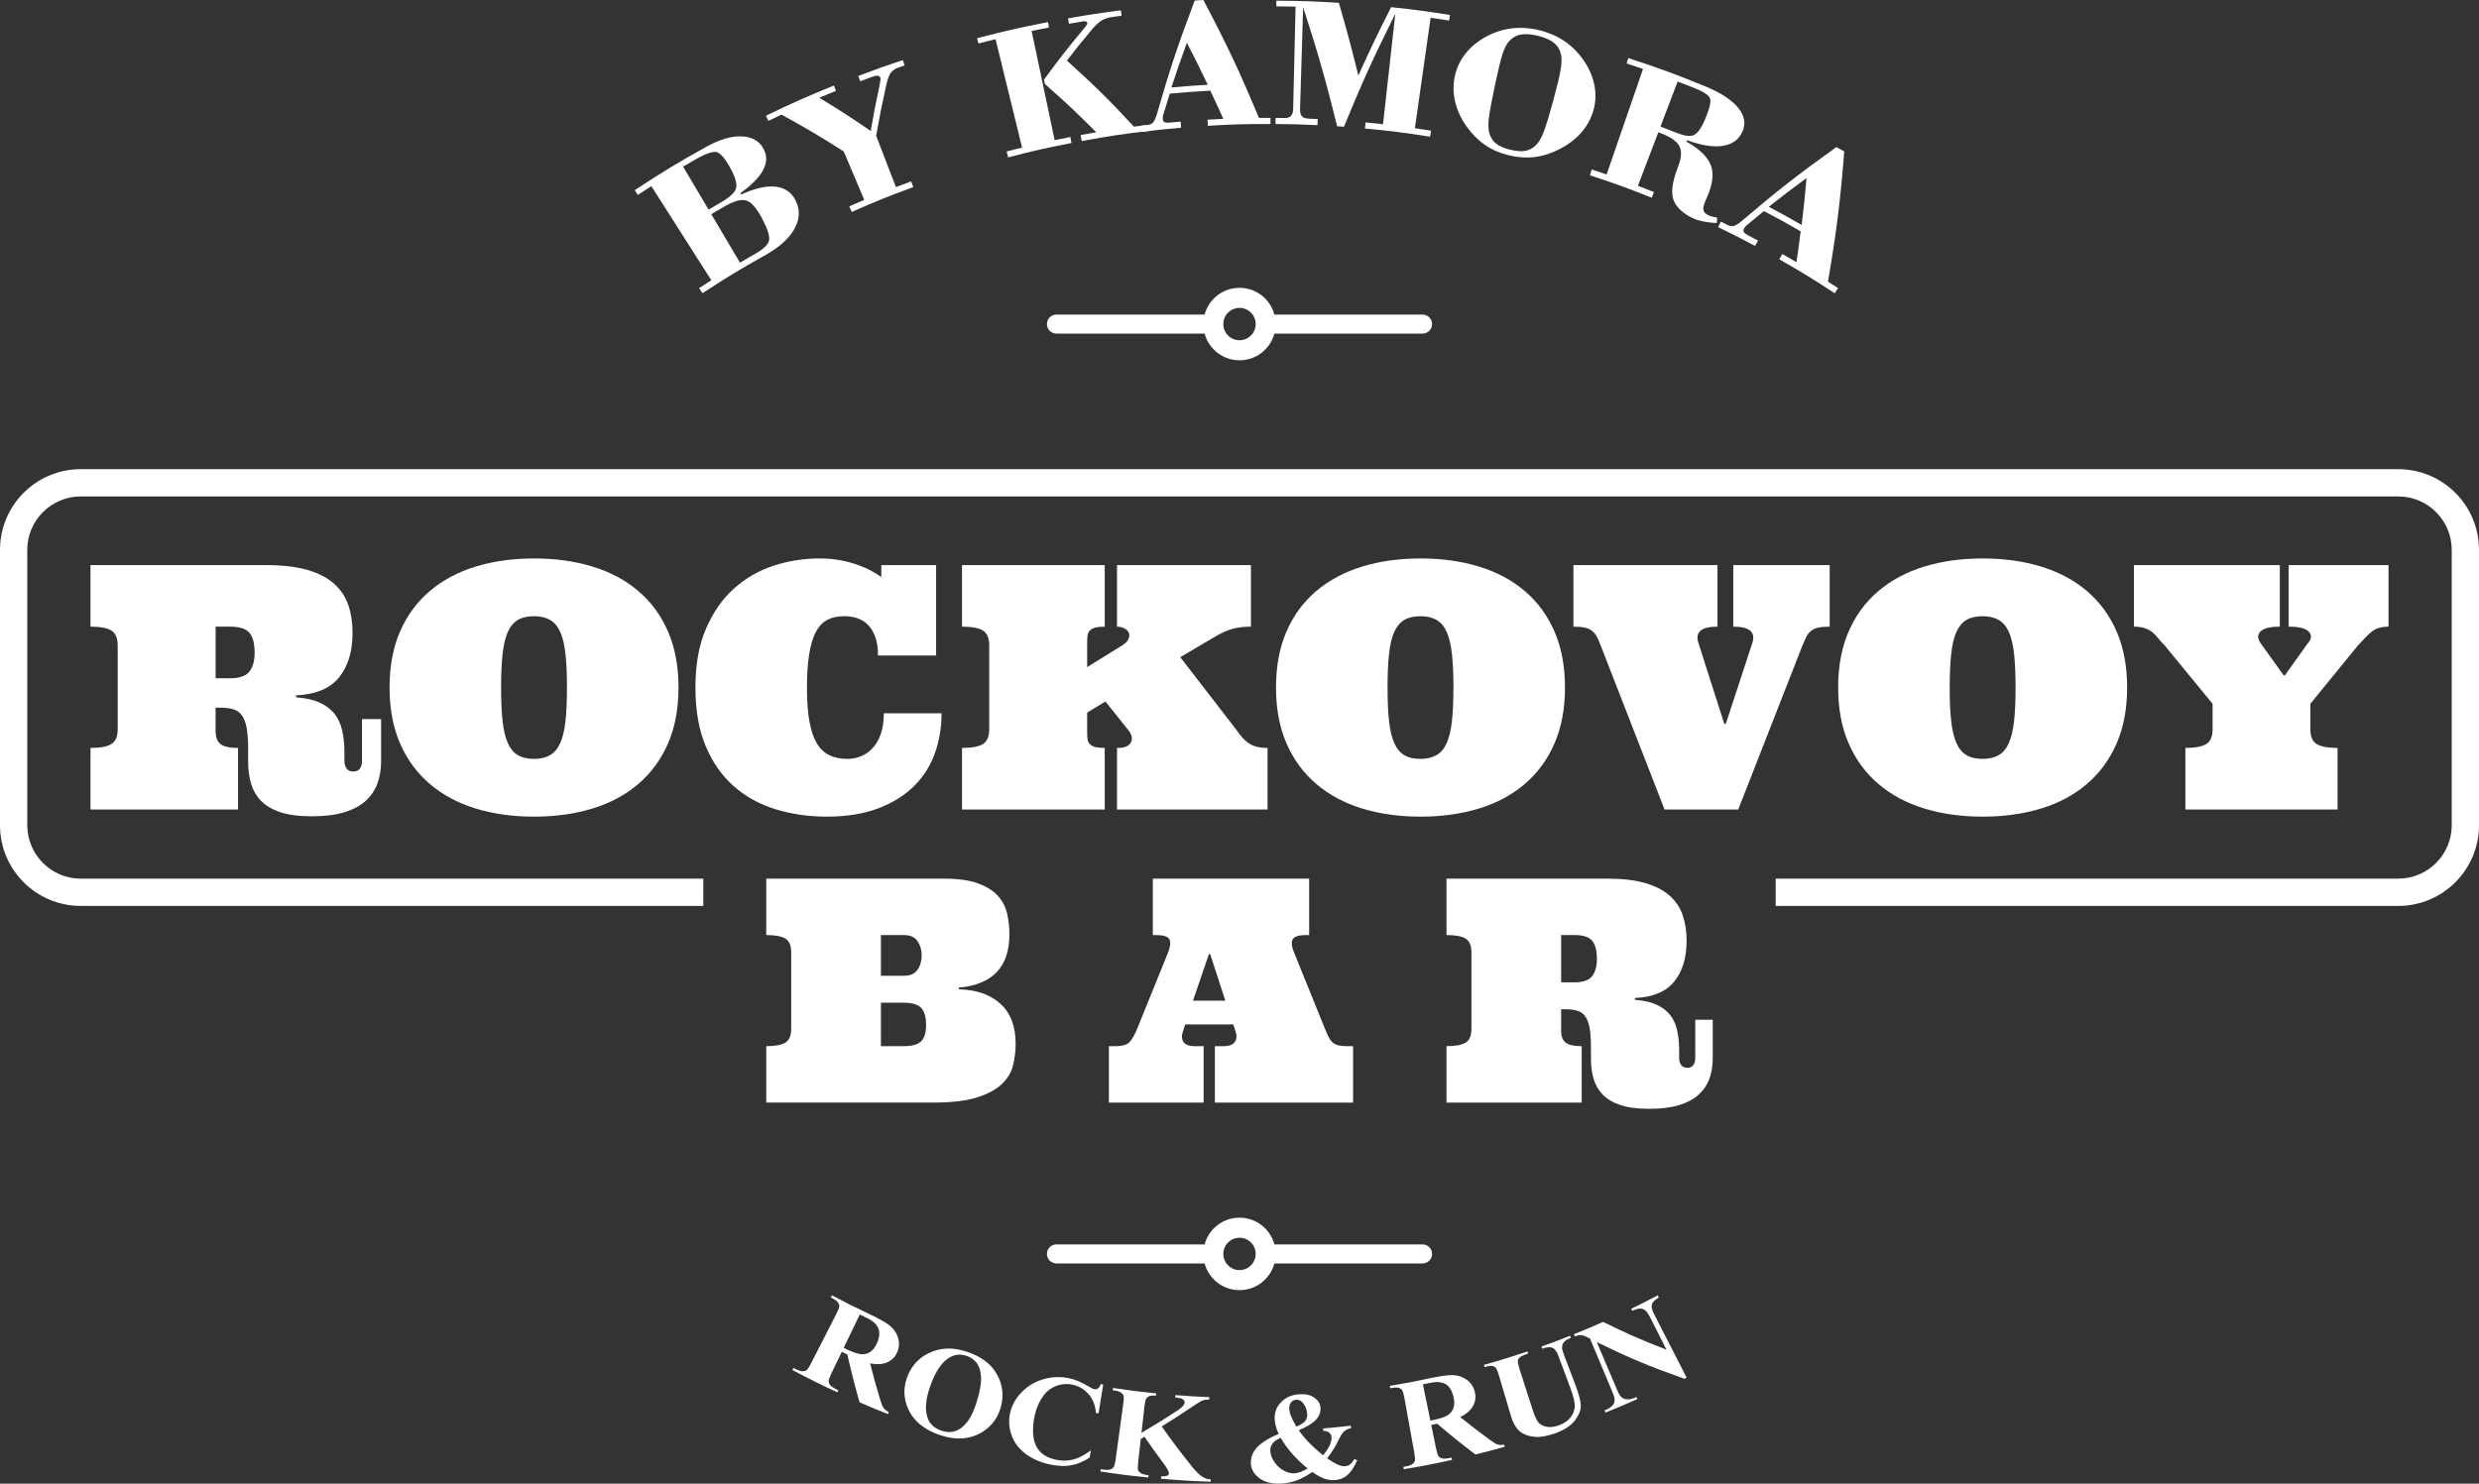 <?xml version="1.0" encoding="UTF-8"?><svg id="_Слой_1" xmlns="http://www.w3.org/2000/svg" viewBox="0 0 591.402 354.048"><rect x="0" y="0" width="591.402" height="354.048" fill="#333333" stroke="none"/><path d="M21.587,193.173v-14.691c2.322,0,3.986-.31,4.99-.929,1-.622,1.502-1.788,1.502-3.505v-20.031c0-1.743-.502-2.924-1.502-3.544-1.004-.622-2.668-.931-4.99-.931v-14.689H63.514c3.881,0,7.147,.382,9.8,1.145,2.653,.767,4.78,1.863,6.378,3.287,1.593,1.429,2.73,3.127,3.405,5.109,.673,1.98,1.008,4.184,1.008,6.611,0,4.436-1.068,7.982-3.206,10.633-2.14,2.653-5.556,4.084-10.257,4.296v.474c2.273,.16,4.152,.581,5.643,1.269,1.491,.686,2.668,1.579,3.524,2.672,.857,1.096,1.465,2.414,1.822,3.958,.357,1.542,.532,3.294,.532,5.248v2.095c0,.662,.173,1.235,.517,1.724,.342,.487,.871,.733,1.583,.733,.767,0,1.307-.246,1.623-.733,.318-.489,.476-1.062,.476-1.724v-10.056h4.554v10.056c0,1.903-.286,3.65-.852,5.248-.566,1.598-1.499,2.988-2.792,4.176-1.292,1.19-2.995,2.106-5.109,2.753-2.108,.645-4.71,.97-7.796,.97s-5.618-.34-7.585-1.01c-1.965-.675-3.505-1.604-4.614-2.792-1.106-1.188-1.88-2.568-2.313-4.137-.438-1.572-.656-3.228-.656-4.97v-3.048c0-2.11-.117-3.821-.355-5.126-.237-1.305-.628-2.322-1.168-3.048-.543-.726-1.247-1.207-2.119-1.444-.871-.239-1.927-.357-3.168-.357h-.951v5.66c0,1.399,.391,2.407,1.166,3.029,.782,.619,2.172,.929,4.18,.929v14.691H21.587Zm29.853-31.318h3.484c2.217,0,3.742-.536,4.575-1.604,.831-1.068,1.245-2.555,1.245-4.454,0-2.219-.414-3.817-1.245-4.793-.833-.974-2.358-1.463-4.575-1.463h-3.484v12.314Z" style="fill:#fff;"/><path d="M92.934,164.07c0-5.092,.839-9.563,2.514-13.401,1.677-3.841,4.048-7.053,7.111-9.642,3.059-2.587,6.694-4.528,10.904-5.821,4.214-1.292,8.864-1.94,13.959-1.94,5.069,0,9.715,.647,13.937,1.94,4.223,1.292,7.861,3.234,10.909,5.821,3.05,2.589,5.41,5.801,7.087,9.642,1.675,3.838,2.514,8.309,2.514,13.401s-.839,9.522-2.514,13.363c-1.677,3.841-4.037,7.062-7.087,9.661-3.048,2.602-6.686,4.548-10.909,5.84-4.223,1.292-8.869,1.942-13.937,1.942-5.094,0-9.744-.649-13.959-1.942-4.21-1.292-7.846-3.238-10.904-5.84-3.063-2.6-5.434-5.821-7.111-9.661-1.675-3.841-2.514-8.292-2.514-13.363m26.608,0c0,3.195,.12,5.868,.357,8.016,.237,2.155,.654,3.894,1.247,5.229,.594,1.333,1.391,2.296,2.394,2.888,1.004,.594,2.296,.893,3.881,.893,1.506,0,2.77-.299,3.802-.893,1.027-.592,1.839-1.555,2.435-2.888,.594-1.335,1.008-3.074,1.245-5.229,.237-2.149,.357-4.821,.357-8.016,0-3.142-.12-5.803-.357-7.995-.237-2.192-.651-3.947-1.245-5.267-.596-1.32-1.408-2.277-2.435-2.871-1.032-.594-2.296-.891-3.802-.891-1.585,0-2.877,.297-3.881,.891-1.004,.594-1.801,1.551-2.394,2.871-.594,1.32-1.01,3.076-1.247,5.267-.237,2.192-.357,4.853-.357,7.995" style="fill:#fff;"/><path d="M195.524,133.266c1.771,0,3.426,.145,4.968,.434,1.549,.293,2.952,.669,4.216,1.13,1.269,.461,2.365,.95,3.287,1.465,.927,.515,1.677,.985,2.26,1.405v-2.849h13.066v21.58h-13.861c0-1.771-.216-3.251-.651-4.436-.438-1.188-1.017-2.151-1.743-2.89-.726-.741-1.576-1.267-2.555-1.585-.976-.316-2.031-.474-3.168-.474-1.557,0-2.89,.297-3.999,.891-1.111,.594-2.012,1.551-2.711,2.871-.703,1.318-1.228,3.076-1.585,5.267-.355,2.192-.536,4.853-.536,7.995,0,3.195,.194,5.868,.575,8.016,.382,2.155,.963,3.894,1.743,5.227,.778,1.335,1.775,2.298,2.988,2.89,1.215,.594,2.666,.893,4.355,.893,1.136,0,2.232-.216,3.287-.654,1.055-.436,1.989-1.102,2.792-1.999,.803-.899,1.438-2.021,1.899-3.364,.461-1.346,.696-2.971,.696-4.87h13.777c0,3.351-.528,6.519-1.583,9.501-1.055,2.984-2.706,5.596-4.949,7.839-2.245,2.245-5.094,4.026-8.553,5.344-3.458,1.32-7.564,1.982-12.316,1.982-4.274,0-8.32-.581-12.133-1.743-3.817-1.162-7.145-2.982-9.979-5.466-2.839-2.48-5.082-5.667-6.731-9.561-1.651-3.892-2.476-8.572-2.476-14.036s.837-10.142,2.514-14.036c1.675-3.892,3.894-7.081,6.652-9.563,2.758-2.48,5.904-4.302,9.443-5.462,3.537-1.162,7.207-1.743,11.007-1.743" style="fill:#fff;"/><path d="M259.352,159.202l7.839-4.87c.976-.53,1.617-1.077,1.92-1.643,.305-.57,.382-1.083,.241-1.546-.147-.461-.493-.846-1.032-1.147-.543-.305-1.153-.455-1.843-.455v-14.691h31.955v14.691c-1.69,0-3.168,.177-4.434,.534-1.269,.355-2.679,.995-4.236,1.918l-8.196,4.832,13.303,17.223c.476,.686,.944,1.299,1.406,1.841,.461,.54,.963,1.004,1.506,1.384,.538,.384,1.173,.681,1.899,.893,.726,.209,1.628,.316,2.711,.316v14.689h-35.913v-14.689c1.136,0,1.961-.156,2.478-.476,.515-.314,.837-.705,.97-1.166,.132-.461,.12-.912-.041-1.346-.16-.436-.316-.76-.474-.972l-5.703-7.124-4.355,2.653v4.471c0,.713,.028,1.307,.079,1.781,.053,.474,.226,.878,.515,1.207,.29,.333,.72,.577,1.288,.733,.568,.16,1.337,.239,2.313,.239v14.689h-34.048v-14.689c2.322,0,3.986-.31,4.99-.929,1-.622,1.502-1.788,1.502-3.505v-20.031c0-1.743-.502-2.924-1.502-3.546-1.004-.619-2.668-.929-4.99-.929v-14.691h34.048v14.691c-.976,0-1.745,.079-2.313,.237-.568,.156-.998,.402-1.288,.733-.288,.329-.461,.737-.515,1.226-.051,.487-.079,1.087-.079,1.805v5.66Z" style="fill:#fff;"/><path d="M304.412,164.07c0-5.092,.839-9.563,2.514-13.401,1.677-3.841,4.043-7.053,7.107-9.642,3.063-2.587,6.699-4.528,10.909-5.821,4.21-1.292,8.864-1.94,13.959-1.94,5.069,0,9.712,.647,13.935,1.94,4.223,1.292,7.858,3.234,10.909,5.821,3.048,2.589,5.41,5.801,7.089,9.642,1.675,3.838,2.514,8.309,2.514,13.401s-.839,9.522-2.514,13.363c-1.679,3.841-4.041,7.062-7.089,9.661-3.05,2.602-6.686,4.548-10.909,5.84-4.223,1.292-8.867,1.942-13.935,1.942-5.094,0-9.749-.649-13.959-1.942-4.21-1.292-7.846-3.238-10.909-5.84-3.063-2.6-5.43-5.821-7.107-9.661-1.675-3.841-2.514-8.292-2.514-13.363m26.608,0c0,3.195,.12,5.868,.357,8.016,.237,2.155,.651,3.894,1.245,5.229,.596,1.333,1.393,2.296,2.397,2.888,1.002,.594,2.296,.893,3.881,.893,1.504,0,2.77-.299,3.8-.893,1.03-.592,1.841-1.555,2.435-2.888,.594-1.335,1.01-3.074,1.247-5.229,.237-2.149,.357-4.821,.357-8.016,0-3.142-.12-5.803-.357-7.995-.237-2.192-.654-3.947-1.247-5.267s-1.405-2.277-2.435-2.871c-1.03-.594-2.296-.891-3.8-.891-1.585,0-2.879,.297-3.881,.891-1.004,.594-1.801,1.551-2.397,2.871-.594,1.32-1.008,3.076-1.245,5.267-.237,2.192-.357,4.853-.357,7.995" style="fill:#fff;"/><path d="M381.86,154.016c-.318-.82-.613-1.499-.893-2.042-.278-.54-.647-1-1.109-1.384-.461-.382-1.04-.654-1.741-.81-.701-.16-1.617-.239-2.753-.239v-14.689h34.368v14.689c-3.932,0-5.438,1.333-4.511,4.001l6.137,19.201h.355l6.297-19.201c.923-2.668-.581-4.001-4.515-4.001v-14.689h23.005v14.689c-1.136,0-2.053,.079-2.751,.239-.698,.156-1.282,.427-1.743,.81-.461,.384-.824,.844-1.089,1.384-.265,.543-.566,1.222-.908,2.042l-15.326,39.157h-17.577l-15.245-39.157Z" style="fill:#fff;"/><path d="M438.52,164.07c0-5.092,.839-9.563,2.514-13.401,1.677-3.841,4.043-7.053,7.107-9.642,3.063-2.587,6.698-4.528,10.909-5.821,4.21-1.292,8.864-1.94,13.959-1.94,5.069,0,9.712,.647,13.935,1.94,4.223,1.292,7.858,3.234,10.909,5.821,3.048,2.589,5.411,5.801,7.089,9.642,1.675,3.838,2.514,8.309,2.514,13.401s-.839,9.522-2.514,13.363c-1.679,3.841-4.041,7.062-7.089,9.661-3.05,2.602-6.686,4.548-10.909,5.84-4.223,1.292-8.867,1.942-13.935,1.942-5.094,0-9.749-.649-13.959-1.942-4.21-1.292-7.846-3.238-10.909-5.84-3.063-2.6-5.43-5.821-7.107-9.661-1.675-3.841-2.514-8.292-2.514-13.363m26.608,0c0,3.195,.12,5.868,.357,8.016,.237,2.155,.651,3.894,1.245,5.229,.596,1.333,1.393,2.296,2.397,2.888,1.002,.594,2.296,.893,3.881,.893,1.504,0,2.77-.299,3.8-.893,1.03-.592,1.841-1.555,2.435-2.888,.594-1.335,1.01-3.074,1.247-5.229,.237-2.149,.357-4.821,.357-8.016,0-3.142-.12-5.803-.357-7.995-.237-2.192-.654-3.947-1.247-5.267-.594-1.32-1.405-2.277-2.435-2.871-1.03-.594-2.296-.891-3.8-.891-1.585,0-2.879,.297-3.881,.891-1.004,.594-1.801,1.551-2.397,2.871-.594,1.32-1.008,3.076-1.245,5.267-.237,2.192-.357,4.853-.357,7.995" style="fill:#fff;"/><path d="M516.403,154.016c-.607-.607-1.124-1.183-1.544-1.724-.423-.543-.878-1.01-1.367-1.408-.487-.393-1.074-.716-1.76-.97-.688-.248-1.57-.374-2.653-.374v-14.689h34.804v14.689c-2.324,0-3.86,.38-4.614,1.147-.754,.767-.733,1.717,.062,2.854l5.464,7.6h.316l5.423-7.6c.923-1.032,1.023-1.954,.299-2.775-.726-.818-2.345-1.226-4.851-1.226v-14.689h23.836v14.689c-.795,0-1.487,.079-2.08,.239-.594,.156-1.149,.412-1.662,.769-.515,.357-1.044,.82-1.583,1.388-.543,.566-1.194,1.258-1.961,2.078l-11.364,13.935v6.096c0,1.717,.502,2.884,1.502,3.505,1.004,.619,2.668,.929,4.99,.929v14.691h-36.308v-14.691c2.324,0,3.986-.31,4.99-.929,1.004-.622,1.506-1.788,1.506-3.505v-6.096l-11.445-13.935Z" style="fill:#fff;"/><path d="M572.144,111.961H19.26c-10.637,0-19.26,8.623-19.26,19.258v65.701c0,10.637,8.623,19.26,19.26,19.26H167.779v-6.506H19.26c-7.034,0-12.754-5.72-12.754-12.754v-65.701c0-7.032,5.72-12.752,12.754-12.752H572.144c7.032,0,12.754,5.72,12.754,12.752v65.701c0,7.034-5.722,12.754-12.754,12.754h-148.519v6.506h148.519c10.635,0,19.258-8.623,19.258-19.26v-65.701c0-10.635-8.623-19.258-19.258-19.258" style="fill:#fff;"/><path d="M240.807,222.989c0,7.741-4.026,11.972-12.077,12.696v.399c4.206,.096,7.519,1.247,9.937,3.448,2.42,2.2,3.629,5.381,3.629,9.539,0,1.743-.205,3.454-.617,5.135-.41,1.681-1.299,3.174-2.666,4.479-1.367,1.305-3.336,2.371-5.915,3.191-2.574,.824-6.041,1.235-10.392,1.235h-39.905v-13.459c2.127,0,3.653-.284,4.569-.852,.918-.568,1.38-1.638,1.38-3.21v-18.357c0-1.596-.461-2.676-1.38-3.245-.916-.57-2.441-.854-4.569-.854v-13.459h42.408c3.336,0,6.032,.376,8.089,1.126,2.055,.75,3.64,1.741,4.753,2.973,1.111,1.235,1.85,2.655,2.213,4.263,.363,1.608,.543,3.26,.543,4.951m-30.654,9.866h5.481c1.495,0,2.58-.476,3.245-1.431,.666-.955,.998-2.11,.998-3.465,0-1.282-.331-2.405-.998-3.375-.664-.965-1.749-1.45-3.245-1.45h-5.481v9.721Zm5.406,16.798c2.031,0,3.433-.393,4.208-1.177,.773-.788,1.162-2.1,1.162-3.939s-.389-3.172-1.162-4.007c-.775-.835-2.177-1.252-4.208-1.252h-5.406v10.375h5.406Z" style="fill:#fff;"/><path d="M294.212,244.466h-11.464l-.506,1.559c-.387,1.038-.363,1.903,.073,2.593,.434,.69,1.356,1.034,2.758,1.034h2.068v13.459h-22.601v-13.459h1.489c1.739,0,2.907-.344,3.499-1.034,.594-.69,1.168-1.698,1.724-3.029l7.438-18.357c.53-1.401,.622-2.435,.271-3.101-.352-.664-1.41-.997-3.174-.997h-.763v-13.459h37.293v13.459h-.726c-1.788,0-2.858,.35-3.208,1.053-.35,.701-.248,1.715,.308,3.046l7.435,18.357c.293,.677,.553,1.264,.784,1.76,.226,.496,.513,.919,.85,1.269,.34,.352,.792,.611,1.361,.78,.57,.171,1.299,.254,2.196,.254h1.485v13.459h-32.974v-13.459h1.993c1.38,0,2.307-.344,2.775-1.034,.474-.69,.515-1.555,.128-2.593l-.508-1.559Zm-9.612-5.66h7.726l-3.625-11.137h-.293l-3.808,11.137Z" style="fill:#fff;"/><path d="M345.083,263.111v-13.459c2.127,0,3.65-.284,4.569-.852s1.38-1.638,1.38-3.21v-18.357c0-1.596-.461-2.676-1.38-3.245-.918-.568-2.441-.854-4.569-.854v-13.459h38.416c3.554,0,6.549,.352,8.978,1.053,2.431,.701,4.379,1.705,5.842,3.012,1.463,1.305,2.501,2.864,3.119,4.678,.617,1.816,.927,3.834,.927,6.058,0,4.065-.98,7.312-2.941,9.742-1.957,2.431-5.088,3.742-9.394,3.937v.436c2.078,.143,3.804,.53,5.171,1.16,1.365,.628,2.441,1.444,3.225,2.448,.788,1.004,1.344,2.213,1.67,3.627,.327,1.416,.491,3.018,.491,4.808v1.922c0,.605,.156,1.13,.47,1.579,.316,.449,.799,.671,1.452,.671,.698,0,1.194-.222,1.487-.671,.291-.449,.434-.974,.434-1.579v-9.215h4.172v9.215c0,1.741-.258,3.345-.777,4.808-.521,1.461-1.373,2.736-2.557,3.826-1.188,1.089-2.747,1.929-4.68,2.523-1.937,.592-4.319,.889-7.147,.889s-5.146-.31-6.946-.925c-1.805-.617-3.213-1.47-4.229-2.559-1.015-1.087-1.724-2.352-2.121-3.791-.399-1.438-.6-2.956-.6-4.552v-2.794c0-1.933-.107-3.501-.325-4.697-.218-1.198-.575-2.13-1.072-2.794-.496-.664-1.141-1.106-1.939-1.324-.797-.218-1.764-.327-2.901-.327h-.871v5.188c0,1.282,.357,2.206,1.072,2.775,.711,.568,1.986,.852,3.826,.852v13.459h-32.249Zm27.352-28.695h3.191c2.031,0,3.43-.489,4.193-1.47,.76-.978,1.143-2.339,1.143-4.08,0-2.031-.382-3.494-1.143-4.392-.763-.893-2.162-1.341-4.193-1.341h-3.191v11.282Z" style="fill:#fff;"/><path d="M339.376,75.066h-35.351c-1.008-3.74-4.387-6.378-8.322-6.378s-7.316,2.638-8.326,6.378h-35.349c-1.252,0-2.271,1.019-2.271,2.271s1.019,2.268,2.271,2.268h35.349c1.01,3.738,4.394,6.374,8.326,6.374s7.312-2.636,8.322-6.374h35.351c1.25,0,2.268-1.019,2.268-2.268s-1.019-2.271-2.268-2.271m-39.811,2.268c0,2.13-1.734,3.864-3.862,3.864s-3.864-1.734-3.864-3.864,1.734-3.862,3.864-3.862,3.862,1.732,3.862,3.862" style="fill:#fff;"/><path d="M339.376,296.958h-35.351c-1.008-3.74-4.387-6.378-8.322-6.378s-7.316,2.638-8.326,6.378h-35.349c-1.252,0-2.271,1.019-2.271,2.271s1.019,2.268,2.271,2.268h35.349c1.01,3.738,4.394,6.374,8.326,6.374s7.312-2.636,8.322-6.374h35.351c1.25,0,2.268-1.019,2.268-2.268s-1.019-2.271-2.268-2.271m-39.811,2.268c0,2.13-1.734,3.864-3.862,3.864s-3.864-1.734-3.864-3.864,1.734-3.862,3.864-3.862,3.862,1.732,3.862,3.862" style="fill:#fff;"/><path d="M166.783,68.762c1.162-.763,1.745-1.141,2.914-1.884-5.72-8.984-8.582-13.474-14.303-22.456-1.297,.824-1.942,1.243-3.228,2.089-.297-.453-.446-.679-.741-1.13,6.718-4.413,10.14-6.485,17.086-10.362,3.24-1.807,6.13-2.614,8.597-2.471,2.465,.143,4.169,1.207,5.135,3.131,.799,1.593,.709,3.255-.237,4.992-.946,1.737-2.732,3.522-5.349,5.408,.073,.132,.109,.199,.182,.331,3.33-1.525,6.111-2.119,8.294-1.848,2.181,.271,3.736,1.395,4.691,3.322,1.106,2.234,.965,4.501-.346,6.81-1.314,2.313-3.614,4.345-6.925,6.199-6.083,3.405-9.082,5.223-14.969,9.089-.32-.487-.481-.731-.801-1.22m2.262-18.743c1.117-.662,1.677-.989,2.8-1.636,2.151-1.241,3.398-2.345,3.729-3.369,.331-1.025-.098-2.638-1.299-4.836-1.305-2.397-2.42-3.695-3.343-3.894-.929-.197-2.708,.425-5.312,1.929-1.062,.615-1.593,.925-2.651,1.551,2.431,4.103,3.644,6.154,6.075,10.255m7.493,12.654c1.478-.876,2.219-1.307,3.71-2.155,1.937-1.104,3.014-2.149,3.223-3.176,.207-1.03-.372-2.815-1.747-5.359-1.282-2.371-2.499-3.751-3.661-4.123-1.16-.374-2.864,.056-5.082,1.326-1.322,.756-1.982,1.141-3.294,1.918,2.74,4.629,4.11,6.942,6.85,11.569" style="fill:#fff;"/><path d="M203.19,50.581c-.235-.534-.355-.801-.59-1.335,1.427-.63,2.142-.94,3.576-1.549-1.954-4.618-2.933-6.927-4.887-11.545-5.771-3.674-8.745-5.438-14.854-8.8-1.252,.587-1.878,.884-3.123,1.489-.237-.487-.355-.731-.59-1.218,6.41-3.101,9.655-4.541,16.206-7.205,.203,.5,.305,.75,.508,1.25-1.596,.649-2.392,.98-3.979,1.655,5.028,3.063,7.482,4.652,12.263,7.929,.763-4.379,1.188-6.572,2.121-10.96,.105-.523,.171-.912,.201-1.166,.028-.252,.017-.446-.034-.587-.098-.276-.312-.429-.639-.461-.325-.03-.767,.056-1.324,.261-1.132,.414-1.696,.626-2.822,1.055-.192-.506-.288-.758-.481-1.262,4.234-1.611,6.363-2.371,10.646-3.8,.171,.51,.256,.767,.427,1.279-.545,.184-.816,.276-1.361,.459-.874,.297-1.521,.735-1.942,1.299-.419,.57-.801,1.619-1.134,3.146-1.042,4.759-1.514,7.139-2.356,11.889,1.886,4.896,2.828,7.344,4.714,12.239,1.448-.557,2.174-.831,3.629-1.365,.203,.547,.301,.822,.504,1.369-5.93,2.177-8.869,3.364-14.681,5.934" style="fill:#fff;"/><path d="M240.146,36.143c1.472-.384,2.209-.57,3.685-.931-2.531-10.345-3.796-15.516-6.327-25.861-1.636,.399-2.452,.605-4.082,1.03-.132-.504-.197-.756-.329-1.26,6.724-1.754,10.11-2.523,16.909-3.845,.1,.511,.15,.767,.25,1.279-1.66,.323-2.488,.489-4.142,.837,2.196,10.422,3.294,15.631,5.49,26.053,1.495-.314,2.243-.466,3.74-.756,.111,.572,.167,.859,.28,1.431-6.075,1.181-9.097,1.869-15.104,3.435-.147-.564-.222-.846-.37-1.412m8.916-17.144c3.747-5.109,5.722-7.634,9.873-12.6,.188-.241,.316-.423,.382-.555,.064-.13,.088-.258,.066-.393-.019-.128-.115-.233-.286-.312-.169-.077-.363-.096-.585-.06-1.399,.229-2.1,.346-3.497,.592-.092-.513-.137-.769-.226-1.282,5.032-.889,7.557-1.273,12.617-1.925,.068,.517,.1,.775,.167,1.292-.839,.109-1.26,.164-2.102,.28-1.023,.139-1.875,.402-2.55,.784-.675,.384-1.495,1.132-2.446,2.249-2.45,2.926-3.64,4.404-5.949,7.384,6.75,6.107,9.949,9.27,15.99,15.768,1.482-.192,2.224-.284,3.708-.455,.066,.579,.1,.869,.167,1.448-6.555,.758-9.823,1.245-16.328,2.444-.105-.575-.158-.863-.265-1.435,1.491-.276,2.236-.406,3.732-.658-4.701-4.716-7.151-7.021-12.246-11.507-.09-.425-.135-.636-.222-1.059" style="fill:#fff;"/><path d="M272.18,31.483c-.073-.581-.109-.869-.182-1.448,.76-.096,1.141-.141,1.901-.231,.511-.06,.916-.269,1.222-.628,.305-.359,.59-.987,.857-1.873,3.155-10.926,4.962-16.37,9.035-27.179,.831-.051,1.245-.077,2.076-.124,5.836,11.118,8.488,16.759,13.256,28.142,1.1-.009,1.649-.011,2.749-.009,0,.583-.002,.876-.002,1.459-5.977-.011-8.967,.075-14.935,.425-.036-.583-.053-.874-.088-1.457,1.508-.088,2.262-.128,3.772-.192-1.211-2.7-1.831-4.048-3.101-6.733-3.875,.211-5.81,.355-9.678,.716-.654,2.076-.972,3.114-1.593,5.195-.036,.094-.06,.233-.062,.417-.006,.186,.004,.404,.03,.654,.026,.252,.164,.431,.421,.547,.252,.113,.596,.152,1.03,.111,1.104-.107,1.658-.158,2.764-.252,.049,.583,.075,.874,.124,1.455-3.845,.327-5.763,.528-9.595,1.006m7.277-10.614c3.467-.314,5.203-.442,8.676-.641-1.929-4.026-2.926-6.032-4.99-10.022-1.546,4.255-2.286,6.389-3.687,10.663" style="fill:#fff;"/><path d="M304.296,29.597c.004-.583,.006-.876,.011-1.459,.912,.006,1.369,.011,2.283,.026,.604,.009,1.07-.164,1.397-.53,.327-.359,.5-.893,.517-1.6,.229-9.781,.344-14.67,.575-24.451-1.837-.043-2.755-.056-4.592-.068,.002-.54,.004-.812,.009-1.352,5.966,.041,8.95,.141,14.907,.504,2.01,6.929,2.939,10.402,4.648,17.359,2.971-6.568,4.535-9.834,7.818-16.317,5.631,.6,8.439,.974,14.04,1.863-.085,.534-.128,.801-.211,1.333-1.76-.278-2.64-.41-4.402-.662-1.502,10.543-2.254,15.815-3.755,26.358,1.544,.22,2.318,.335,3.858,.581-.09,.577-.137,.865-.229,1.442-6.194-.983-9.304-1.373-15.539-1.957,.056-.583,.083-.874,.137-1.455,1.673,.158,2.508,.244,4.178,.427,1.158-10.434,1.737-15.651,2.896-26.085-.041-.004-.062-.006-.103-.013-5.252,10.571-7.679,15.92-12.122,26.707-.647-.047-.97-.071-1.617-.113-2.839-11.413-4.46-17.101-8.115-28.415-.293,9.691-.44,14.536-.731,24.224-.026,.854,.122,1.457,.436,1.807,.316,.348,.893,.536,1.732,.57,.818,.032,1.228,.049,2.048,.088-.028,.583-.041,.876-.068,1.459-4.001-.19-6.002-.244-10.005-.271" style="fill:#fff;"/><path d="M346.966,18.699c.335-1.948,1.079-3.744,2.253-5.374,1.177-1.636,2.74-3.072,4.682-4.221,2.048-1.211,4.214-1.969,6.393-2.285,2.177-.316,4.473-.194,6.863,.38,2.405,.577,4.52,1.514,6.32,2.788,1.801,1.271,3.383,2.933,4.676,4.947,1.23,1.92,1.989,3.913,2.305,5.915,.314,1.999,.167,3.934-.414,5.806-.596,1.914-1.581,3.616-2.924,5.116-1.344,1.499-2.997,2.74-4.93,3.749-1.997,1.04-3.992,1.696-5.994,1.948-2.001,.25-4.065,.115-6.218-.402-2.138-.513-4.02-1.326-5.669-2.456-1.651-1.128-3.146-2.617-4.458-4.46-1.247-1.754-2.127-3.627-2.629-5.577-.5-1.954-.596-3.911-.256-5.872m9.633,1.848c-.782,3.691-1.252,6.248-1.416,7.668-.16,1.418-.135,2.51,.045,3.255,.278,1.138,.795,2.063,1.591,2.723,.792,.662,1.952,1.168,3.48,1.536,1.542,.37,2.813,.449,3.823,.22,1.008-.226,1.895-.803,2.659-1.705,.536-.632,1.079-1.655,1.608-3.069,.53-1.416,1.26-3.841,2.185-7.269,.923-3.415,1.508-5.87,1.751-7.361,.244-1.493,.267-2.653,.083-3.482-.258-1.175-.818-2.127-1.687-2.839-.872-.711-2.168-1.282-3.885-1.694-1.7-.408-3.106-.489-4.204-.25s-2.025,.848-2.79,1.762c-.5,.598-.987,1.581-1.425,2.941-.436,1.363-1.042,3.883-1.82,7.561" style="fill:#fff;"/><path d="M379.753,40.444c1.416,.464,2.123,.701,3.533,1.188,3.469-10.069,5.205-15.104,8.676-25.173-1.561-.538-2.345-.801-3.913-1.316,.169-.513,.254-.769,.421-1.282,7.42,2.431,11.099,3.783,18.37,6.756,3.744,1.531,6.376,3.298,7.886,5.186,1.508,1.89,1.803,3.787,.929,5.673-.886,1.914-2.484,3.014-4.768,3.345-2.283,.331-5.067-.145-8.401-1.363-.058,.141-.088,.209-.145,.35,3.191,1.779,5.139,3.736,5.857,5.78,.722,2.04,.344,4.624-1.085,7.747-.587,1.286-.839,2.2-.752,2.734,.088,.536,.476,.961,1.166,1.284,.276,.128,.587,.239,.938,.333,.355,.092,.745,.169,1.175,.226-.028,.528-.043,.79-.075,1.316-1.134-.056-2.181-.177-3.144-.367-.968-.188-1.771-.429-2.414-.722-1.19-.54-2.196-1.188-3.022-1.948-.829-.763-1.403-1.57-1.728-2.429-.637-1.664-.357-4.131,.861-7.41,.164-.442,.286-.775,.361-1,.688-1.916,.733-3.43,.126-4.537-.607-1.106-1.999-2.1-4.174-2.937-.327-.126-.489-.188-.816-.312-1.948,5.107-2.92,7.662-4.866,12.769,1.538,.587,2.307,.886,3.836,1.499-.216,.543-.325,.814-.54,1.356-5.844-2.341-8.796-3.413-14.747-5.363,.184-.555,.273-.833,.455-1.386m16.381-10.24c1.576,.6,2.362,.908,3.932,1.536,1.775,.709,3.104,.882,4.005,.498,.897-.385,1.792-1.617,2.674-3.71,1.109-2.634,1.508-4.328,1.185-5.077-.32-.75-1.519-1.559-3.599-2.39-1.636-.654-2.459-.974-4.103-1.602-1.638,4.3-2.456,6.449-4.095,10.746" style="fill:#fff;"/><path d="M409.891,54.196c.254-.525,.382-.788,.636-1.314,.705,.342,1.057,.515,1.758,.861,.472,.233,.936,.282,1.395,.152,.459-.132,1.047-.498,1.762-1.094,8.691-7.397,13.233-10.947,22.669-17.71,.75,.421,1.121,.634,1.867,1.062-1.023,12.587-1.807,18.81-3.883,31.051,.963,.617,1.444,.929,2.403,1.559-.32,.487-.481,.731-.801,1.22-5.21-3.422-7.856-5.043-13.22-8.102,.288-.508,.434-.76,.722-1.269,1.356,.773,2.031,1.166,3.377,1.961,.427-2.941,.626-4.417,.995-7.38-3.475-2.001-5.229-2.967-8.762-4.821-1.7,1.373-2.544,2.068-4.216,3.465-.083,.056-.177,.16-.282,.314-.107,.152-.216,.34-.331,.564-.115,.224-.092,.453,.064,.69s.431,.459,.829,.666c1.01,.528,1.514,.792,2.523,1.333-.276,.515-.414,.771-.69,1.286-3.497-1.873-5.261-2.773-8.815-4.494m12.071-4.844c3.163,1.67,4.735,2.533,7.854,4.323,.532-4.456,.767-6.694,1.166-11.191-3.668,2.696-5.472,4.069-9.02,6.867" style="fill:#fff;"/><g><path d="M200.819,322.593c-.981,2.035-1.472,3.053-2.452,5.089-.473,.982-.701,1.634-.683,1.954,.018,.32,.164,.643,.444,.962,.278,.32,.901,.709,1.866,1.158-.092,.2-.138,.299-.23,.498-4.336-2.015-6.485-3.082-10.739-5.333,.103-.195,.154-.291,.257-.486,.957,.507,1.651,.767,2.072,.791,.421,.023,.764-.054,1.028-.231,.263-.176,.644-.75,1.139-1.72,2.381-4.658,3.577-6.987,5.96-11.645,.496-.971,.745-1.615,.747-1.931,.002-.317-.119-.632-.361-.947s-.798-.698-1.667-1.158l.257-.486c3.523,1.865,5.301,2.753,8.887,4.441,2.333,1.098,3.983,2.013,4.944,2.801,.958,.788,1.61,1.742,1.958,2.873,.348,1.131,.297,2.259-.171,3.385-.571,1.373-1.578,2.287-3.043,2.72-.933,.272-2.086,.279-3.456,.009,.861,3.365,1.327,5.048,2.328,8.414,.332,1.092,.605,1.797,.807,2.114,.317,.46,.757,.818,1.317,1.073-.081,.204-.122,.307-.203,.511-2.717-1.079-4.069-1.642-6.76-2.811-1.293-4.566-1.875-6.85-2.915-11.409-.533-.252-.799-.38-1.33-.635Zm4.293-8.906c-1.533,3.182-2.3,4.774-3.835,7.955,.339,.163,.508,.244,.848,.406,1.378,.657,2.468,1.02,3.261,1.104,.791,.085,1.519-.087,2.181-.513,.662-.426,1.205-1.126,1.636-2.095,.624-1.404,.731-2.597,.333-3.58-.398-.984-1.362-1.825-2.896-2.549-.612-.289-.918-.434-1.527-.728Z" style="fill:#fff;"/><path d="M230.668,322.571c3.066,1.024,5.533,2.618,7.013,5.121,1.479,2.503,1.872,5.187,1.082,8.073-.675,2.466-2.062,4.424-4.214,5.829-2.852,1.865-6.317,2.186-10.258,.88-3.954-1.31-6.584-3.588-7.817-6.683-.974-2.445-.938-4.911,.035-7.393,1.092-2.786,3.037-4.695,5.762-5.808,2.725-1.112,5.561-.968,8.398-.02Zm-.122,.962c-1.835-.608-3.533-.203-5.122,1.229-1.303,1.175-2.457,3.121-3.44,5.842-1.17,3.235-1.401,5.857-.651,7.863,.522,1.402,1.614,2.389,3.258,2.934,1.108,.367,2.111,.429,3.001,.192,1.138-.304,2.173-1.045,3.101-2.217,.929-1.171,1.711-2.833,2.359-4.976,.772-2.552,1.093-4.539,.976-5.958-.118-1.42-.477-2.509-1.082-3.273-.606-.764-1.403-1.306-2.4-1.637Z" style="fill:#fff;"/><path d="M263.191,330.385c-.45,2.759-.674,4.138-1.123,6.897-.244-.04-.367-.06-.611-.1-.161-1.875-.775-3.394-1.832-4.569-1.057-1.175-2.342-1.908-3.883-2.214-1.286-.256-2.535-.147-3.764,.326-1.229,.475-2.228,1.221-2.991,2.244-.978,1.31-1.689,2.855-2.105,4.641-.41,1.756-.543,3.412-.381,4.969,.162,1.557,.695,2.828,1.603,3.802,.908,.975,2.228,1.644,3.944,1.986,1.409,.281,2.756,.253,4.026-.081,1.27-.333,2.668-1.061,4.171-2.189-.113,.687-.169,1.03-.282,1.716-1.442,.959-2.901,1.574-4.361,1.846-1.462,.272-3.113,.228-4.94-.146-2.4-.491-4.439-1.387-6.087-2.658-1.65-1.272-2.763-2.827-3.348-4.642-.584-1.816-.63-3.606-.168-5.37,.487-1.86,1.479-3.483,2.942-4.891,1.463-1.409,3.168-2.364,5.122-2.887,1.954-.523,3.887-.586,5.839-.187,1.438,.293,2.897,.89,4.398,1.786,.868,.52,1.434,.798,1.688,.842,.325,.056,.627-.01,.904-.2,.278-.189,.493-.528,.647-1.015,.236,.039,.355,.059,.591,.097Z" style="fill:#fff;"/><path d="M277.141,340.391c2.706,3.811,4.122,5.697,7.08,9.418,1.044,1.309,1.975,2.207,2.769,2.682,.574,.344,1.198,.526,1.859,.549-.008,.22-.012,.33-.02,.549-4.75-.167-7.124-.312-11.862-.724,.019-.219,.029-.329,.047-.548,.753,.006,1.244-.059,1.474-.19,.23-.13,.352-.304,.37-.522,.033-.415-.42-1.234-1.334-2.467-1.853-2.492-2.753-3.748-4.499-6.277-.348,.213-.522,.319-.873,.531-.246,2.186-.369,3.279-.615,5.465-.118,1.044-.125,1.701-.02,1.972,.104,.271,.335,.518,.694,.742,.359,.223,.956,.38,1.792,.463-.023,.219-.034,.328-.055,.547-4.586-.46-6.876-.747-11.439-1.436,.034-.218,.049-.326,.082-.544,.301,.045,.45,.067,.75,.112,.655,.097,1.203,.06,1.626-.081,.301-.1,.561-.313,.762-.614,.146-.218,.3-.829,.436-1.831,.72-5.254,1.079-7.881,1.798-13.137,.139-1.021,.17-1.667,.093-1.938-.077-.27-.274-.525-.588-.765-.315-.239-.761-.401-1.342-.486-.275-.041-.412-.061-.687-.103,.033-.218,.049-.326,.082-.544,4.11,.62,6.173,.88,10.303,1.296-.022,.219-.033,.328-.055,.547-.705-.071-1.254-.025-1.642,.128-.279,.11-.515,.322-.707,.625-.147,.232-.284,.856-.398,1.87-.282,2.494-.422,3.74-.702,6.233,3.487-2.042,5.19-3.099,8.51-5.275,1.154-.758,1.74-1.395,1.774-1.9,.026-.376-.176-.688-.601-.936-.219-.125-.771-.234-1.66-.334,.018-.219,.027-.329,.044-.548,3.243,.256,4.866,.353,8.113,.483-.009,.22-.014,.33-.023,.55-.731,.021-1.307,.12-1.734,.303-.426,.182-1.415,.823-3,1.896-2.587,1.734-3.908,2.582-6.6,4.236Z" style="fill:#fff;"/><path d="M315.629,340.881c2.646-.226,3.969-.36,6.609-.667,.027,.23,.04,.345,.066,.576-.731,.185-1.292,.453-1.684,.81s-.868,1.137-1.442,2.34c-.575,1.203-1.425,2.566-2.572,4.078,1.196,.811,2.173,1.357,2.913,1.639,.519,.198,1.02,.271,1.494,.22,.818-.087,1.506-.647,2.054-1.678,.285,.099,.428,.147,.713,.245-.712,1.692-1.561,2.936-2.526,3.709-.733,.587-1.622,.93-2.641,1.026-.873,.082-1.721-.01-2.538-.276-.815-.265-1.824-.809-3.008-1.639-1.33,.928-2.608,1.609-3.821,2.046-1.212,.437-2.491,.681-3.829,.73-2.134,.078-3.847-.399-5.112-1.401-1.265-1.002-1.89-2.2-1.898-3.578-.01-1.486,.568-2.78,1.708-3.897,1.14-1.116,2.788-2.098,4.933-2.98-.301-.633-.53-1.255-.688-1.865-.158-.609-.245-1.201-.264-1.775-.052-1.585,.491-2.922,1.605-4.025,1.114-1.102,2.549-1.699,4.335-1.81,1.438-.089,2.6,.174,3.5,.804,.899,.63,1.395,1.405,1.474,2.334,.095,1.116-.263,2.109-1.088,2.974-.824,.865-2.183,1.701-4.085,2.478,1.315,1.898,3.229,3.908,5.797,5.98,1.469-1.763,2.12-3.237,2.01-4.4-.039-.414-.226-.753-.562-1.015-.336-.263-.804-.397-1.404-.405-.02-.231-.03-.346-.049-.578Zm-10.096,2.236c-.844,.37-1.439,.746-1.781,1.134-.489,.57-.727,1.195-.708,1.878,.025,.931,.346,1.85,.974,2.752,.627,.903,1.379,1.591,2.253,2.061,.875,.47,1.743,.682,2.6,.638,.422-.022,.893-.129,1.411-.323,.518-.194,1.076-.474,1.675-.841-2.827-2.266-4.951-4.717-6.424-7.299Zm3.711-2.677c1.089-.449,1.804-.911,2.153-1.376,.349-.465,.5-1.009,.457-1.633-.077-1.107-.449-2.019-1.106-2.742-.435-.478-.941-.699-1.527-.665-.483,.028-.885,.233-1.211,.618-.324,.384-.474,.888-.443,1.511,.025,.485,.134,1.001,.328,1.546,.195,.547,.639,1.462,1.349,2.741Z" style="fill:#fff;"/><path d="M341.445,340.038c.454,2.213,.68,3.32,1.134,5.534,.219,1.068,.429,1.725,.635,1.97,.205,.247,.511,.414,.92,.5,.408,.087,1.125,.023,2.148-.201,.046,.215,.07,.322,.118,.537-4.588,1.006-6.892,1.45-11.515,2.22-.036-.217-.053-.325-.09-.542,1.041-.173,1.732-.383,2.073-.619,.339-.236,.559-.504,.659-.804,.099-.299,.051-.986-.142-2.058-.931-5.148-1.397-7.722-2.328-12.872-.194-1.073-.386-1.736-.573-1.989-.187-.254-.469-.432-.844-.537-.375-.105-1.032-.075-1.978,.082-.036-.217-.054-.325-.09-.542,3.83-.638,5.741-1.002,9.545-1.817,2.475-.531,4.316-.796,5.54-.746,1.223,.051,2.308,.418,3.261,1.11,.953,.692,1.59,1.621,1.9,2.801,.377,1.438,.134,2.774-.755,4.001-.568,.779-1.469,1.48-2.703,2.09,2.693,2.162,4.069,3.224,6.879,5.304,.918,.67,1.557,1.067,1.906,1.198,.526,.176,1.088,.196,1.683,.061,.058,.212,.088,.318,.147,.53-2.792,.779-4.193,1.147-7.003,1.836-3.75-2.862-5.574-4.332-9.112-7.339-.566,.12-.849,.179-1.415,.295Zm-1.985-9.685c.708,3.461,1.063,5.191,1.773,8.651,.361-.074,.541-.111,.902-.187,1.465-.307,2.534-.674,3.202-1.084,.669-.409,1.134-.985,1.396-1.723,.262-.739,.267-1.623,.023-2.655-.354-1.495-.986-2.511-1.885-3.055-.901-.545-2.158-.634-3.787-.287-.65,.138-.974,.206-1.625,.34Z" style="fill:#fff;"/><path d="M354.007,325.705c4.176-1.175,6.253-1.818,10.378-3.213,.07,.209,.106,.313,.176,.521-.207,.07-.311,.105-.517,.174-.778,.261-1.288,.514-1.529,.764-.241,.251-.38,.533-.415,.846-.037,.314,.122,1.018,.474,2.113,1.207,3.758,1.813,5.637,3.022,9.395,.553,1.717,1.063,2.806,1.536,3.269,.474,.461,1.108,.765,1.904,.909,.795,.143,1.711,.04,2.736-.313,1.177-.406,2.097-.993,2.754-1.751,.657-.758,1.036-1.619,1.142-2.577,.106-.958-.22-2.439-.967-4.445-1.149-3.08-1.725-4.621-2.873-7.701-.315-.845-.634-1.413-.955-1.706-.32-.293-.649-.457-.983-.492-.519-.051-1.179,.067-1.983,.355-.074-.207-.111-.311-.185-.518,2.751-.982,4.12-1.497,6.844-2.578,.08,.205,.121,.307,.202,.511-.162,.065-.244,.097-.406,.161-.555,.219-.975,.505-1.263,.86-.288,.356-.427,.786-.44,1.267-.009,.341,.125,.902,.416,1.671,1.088,2.862,1.632,4.293,2.721,7.155,.842,2.214,1.286,3.873,1.326,4.981,.04,1.107-.428,2.318-1.426,3.62-.999,1.303-2.641,2.36-4.917,3.127-1.899,.64-3.445,.889-4.622,.772-1.606-.16-2.838-.637-3.703-1.413-.864-.774-1.527-1.969-2.002-3.575-1.118-3.786-1.678-5.679-2.797-9.465-.328-1.113-.597-1.785-.806-2.017-.211-.233-.497-.383-.863-.452s-.975,.025-1.83,.276c-.059-.212-.089-.318-.149-.529Z" style="fill:#fff;"/><path d="M382.429,315.45c5.862,2.866,8.895,4.2,15.144,6.645-1.564-3.094-2.347-4.64-3.91-7.734-.545-1.079-1.081-1.728-1.602-1.939-.708-.287-1.592-.155-2.653,.384-.097-.198-.144-.297-.241-.494,2.538-1.237,3.798-1.877,6.303-3.204l.257,.486c-.753,.523-1.229,.929-1.427,1.227-.198,.297-.284,.66-.261,1.088,.023,.429,.251,1.066,.684,1.913,3.061,5.974,4.595,8.961,7.654,14.935-.209,.107-.314,.161-.524,.268-8.711-3.096-12.904-4.86-20.913-8.744,2.007,4.716,3.012,7.074,5.019,11.789,.454,1.066,1.039,1.669,1.759,1.801,.721,.132,1.444,.039,2.166-.28,.201-.089,.302-.133,.501-.222,.09,.201,.134,.301,.223,.502-3.022,1.343-4.543,1.986-7.6,3.216-.082-.204-.123-.306-.205-.51,1.18-.485,1.915-1.038,2.206-1.641,.291-.603,.226-1.399-.187-2.386-2.2-5.247-3.302-7.87-5.501-13.118-.251-.126-.378-.189-.629-.316-.623-.32-1.125-.493-1.508-.518-.384-.024-.878,.076-1.486,.299-.082-.204-.124-.306-.205-.51,2.789-1.122,4.176-1.709,6.934-2.935Z" style="fill:#fff;"/></g></svg>